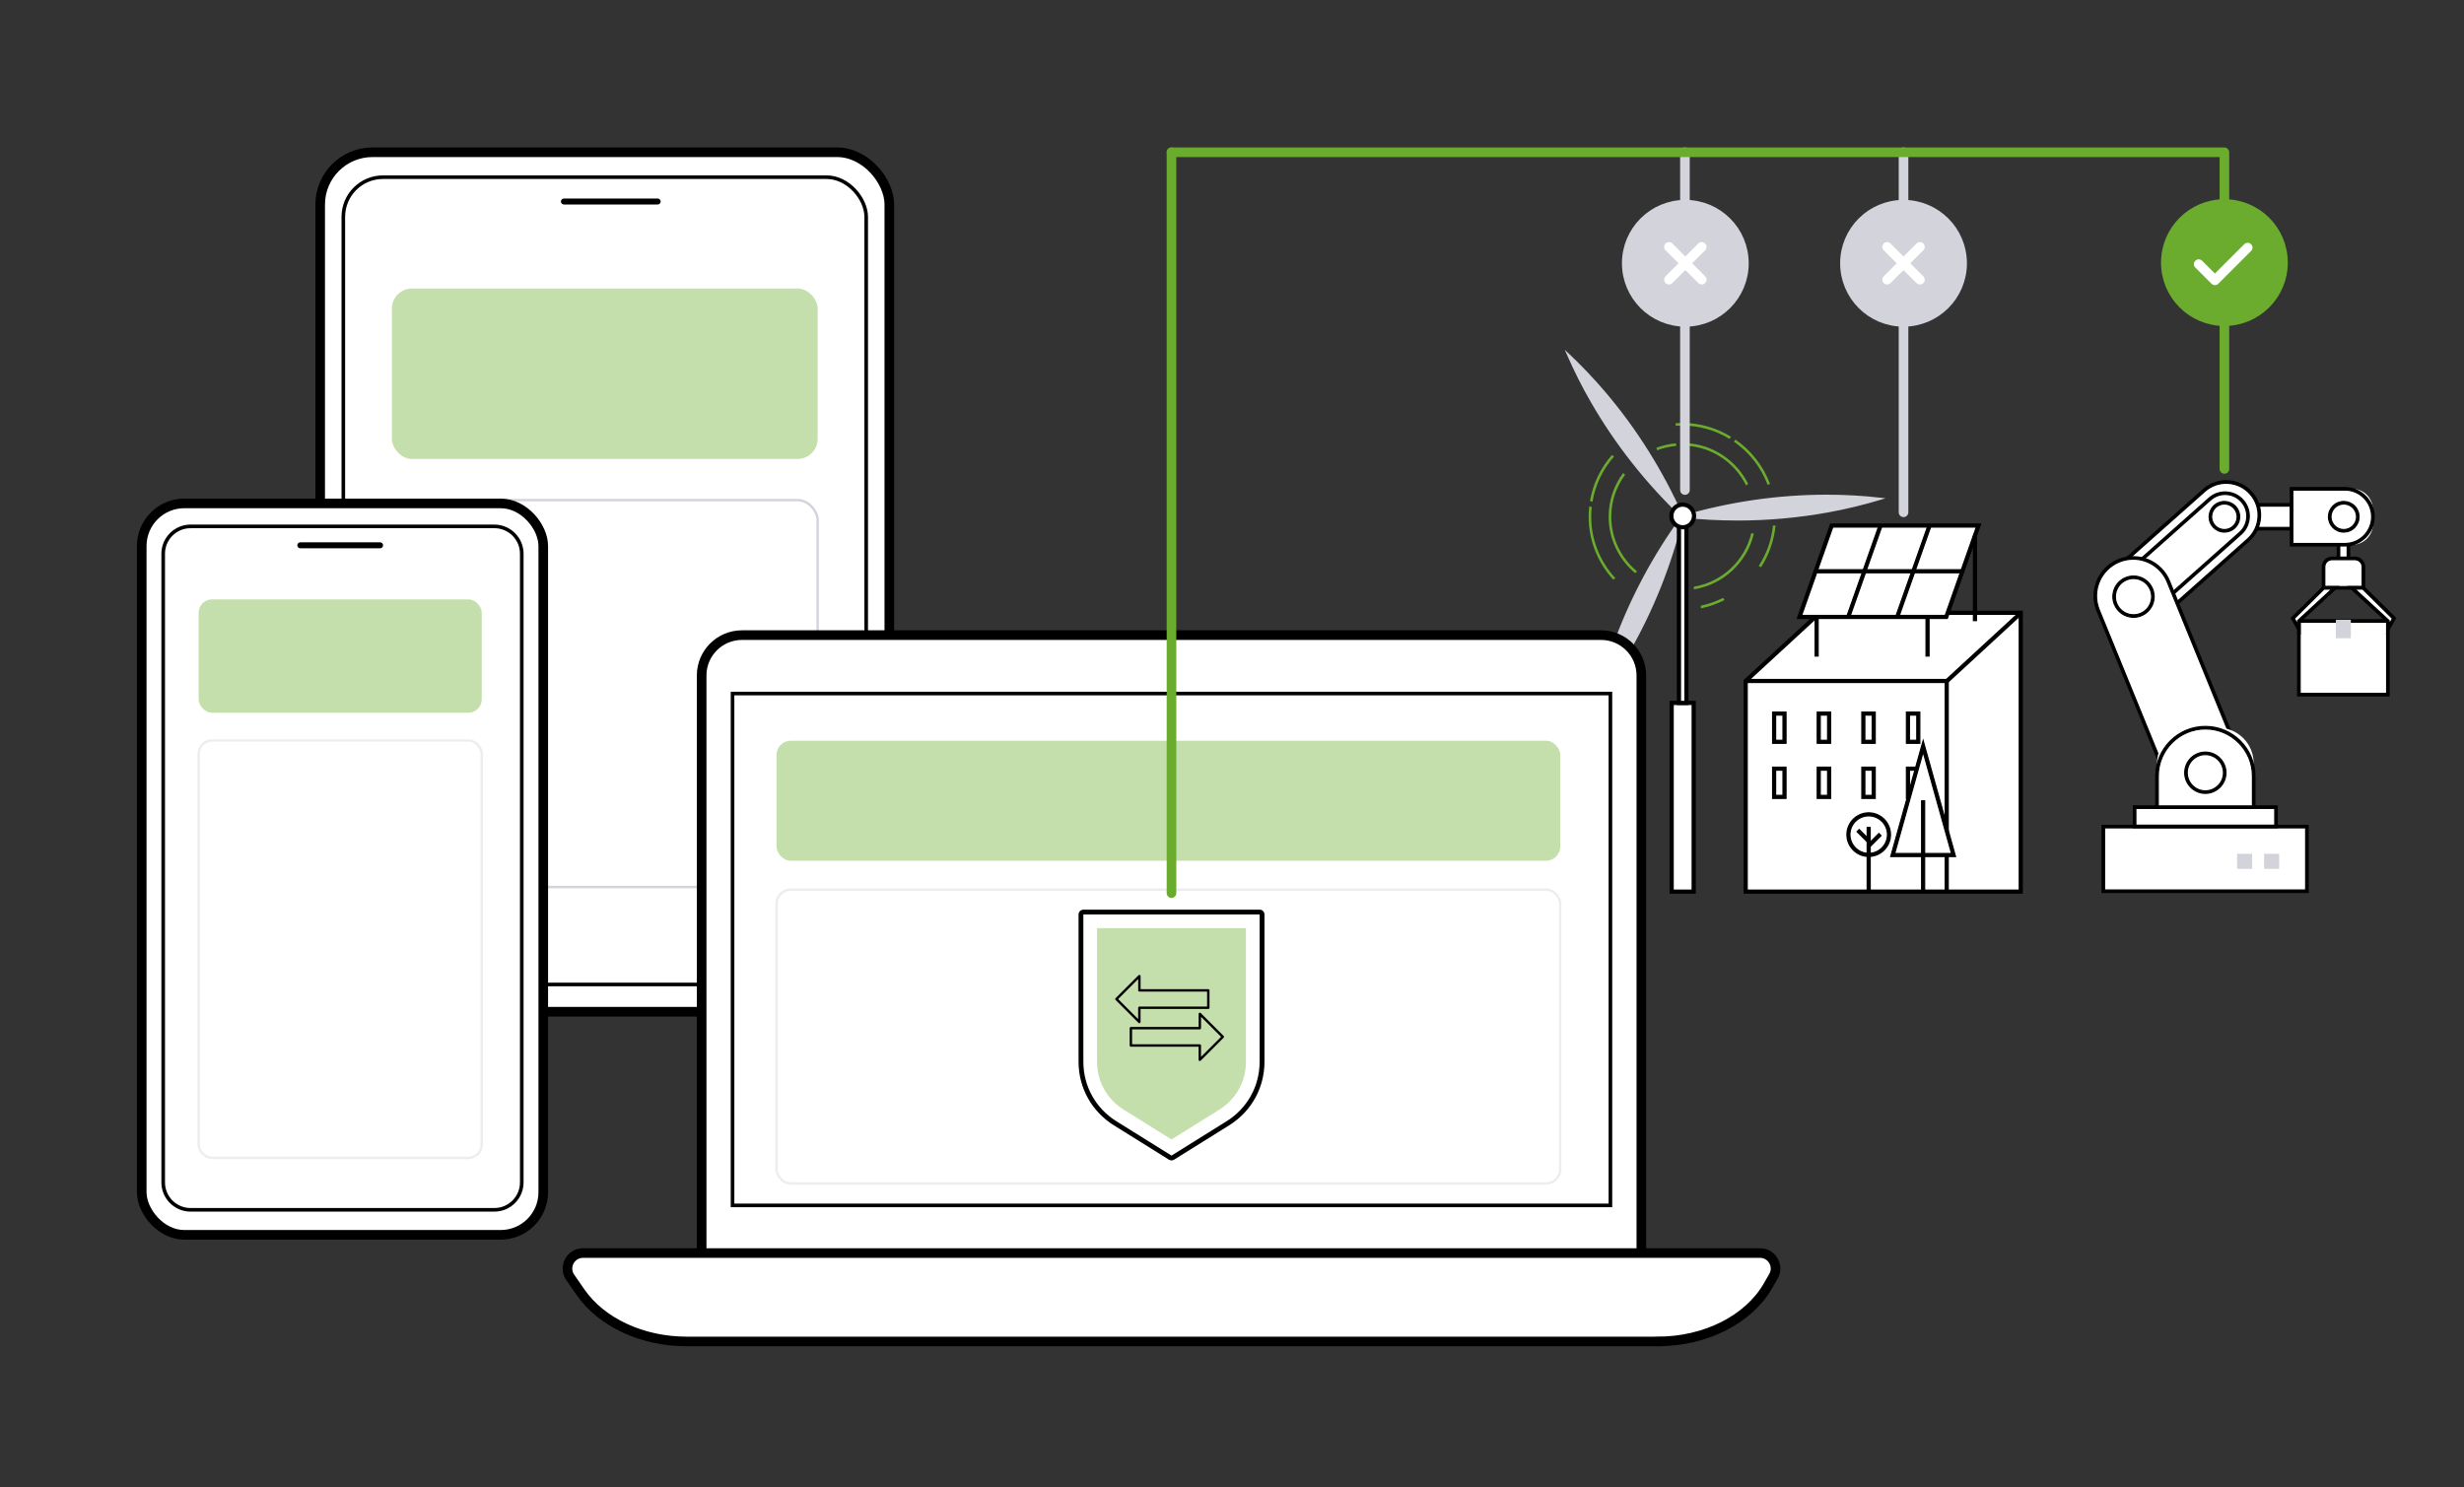 <?xml version="1.0" encoding="UTF-8"?>
<svg id="Ebene_4" data-name="Ebene 4" xmlns="http://www.w3.org/2000/svg" viewBox="0 0 1025 618.76">
  <rect x="0" y="0" width="1025" height="618.76" fill="#333333" stroke="none"/>
  <defs>
    <style>
      .cls-1, .cls-2, .cls-3, .cls-4, .cls-5 {
        stroke: #000;
      }

      .cls-1, .cls-6, .cls-7, .cls-8, .cls-9, .cls-10 {
        stroke-linecap: round;
        stroke-linejoin: round;
      }

      .cls-1, .cls-8, .cls-9, .cls-10, .cls-11, .cls-12 {
        fill: none;
      }

      .cls-2, .cls-3, .cls-4, .cls-11, .cls-12, .cls-5 {
        stroke-miterlimit: 10;
      }

      .cls-13, .cls-3, .cls-5 {
        fill: #fff;
      }

      .cls-14, .cls-6 {
        fill: #6bac2e;
      }

      .cls-15 {
        fill: #c4deac;
      }

      .cls-16, .cls-7 {
        fill: #d3d3dc;
      }

      .cls-3, .cls-6, .cls-7, .cls-8, .cls-9, .cls-10 {
        stroke-width: 4px;
      }

      .cls-6, .cls-9 {
        stroke: #6bac2e;
      }

      .cls-7, .cls-10, .cls-12 {
        stroke: #d3d3dc;
      }

      .cls-8 {
        stroke: #fff;
      }

      .cls-4 {
        stroke-width: .5px;
      }

      .cls-11 {
        stroke: #ededf1;
      }

      .cls-5 {
        stroke-width: 1.5px;
      }
    </style>
  </defs>
  <g id="Gorod">
    <g id="Zdanie">
      <g id="Zdanie-2" data-name="Zdanie">
        <g>
          <path class="cls-13" d="m757.01,254.96c-10.27,9.46-20.54,18.91-30.81,28.37v87.65h83.61s30.81,0,30.81,0v-116.02h-83.61Z"/>
          <path class="cls-4" d="m841.25,371.6h-115.67v-88.54l31.19-28.72h84.48v117.27Zm-114.42-1.25h113.17v-114.77h-82.75l-30.43,28.02v86.75Z"/>
        </g>
        <g>
          <polygon class="cls-4" points="810.44 370.98 809.19 370.98 809.19 283.95 726.2 283.95 726.2 282.71 810.44 282.71 810.44 370.98"/>
          <rect class="cls-4" x="804.28" y="268.52" width="41.88" height="1.25" transform="translate(36.07 630.63) rotate(-42.67)"/>
        </g>
        <g>
          <path class="cls-4" d="m742.96,309.26h-5.56v-12.98h5.56v12.98Zm-4.32-1.25h3.07v-10.49h-3.07v10.49Z"/>
          <path class="cls-4" d="m761.52,309.26h-5.56v-12.98h5.56v12.98Zm-4.32-1.25h3.07v-10.49h-3.07v10.49Z"/>
          <path class="cls-4" d="m780.07,309.26h-5.56v-12.98h5.56v12.98Zm-4.32-1.25h3.07v-10.49h-3.07v10.49Z"/>
          <path class="cls-4" d="m798.62,309.26h-5.56v-12.98h5.56v12.98Zm-4.32-1.25h3.07v-10.49h-3.07v10.49Z"/>
          <path class="cls-4" d="m742.96,332.18h-5.56v-12.98h5.56v12.98Zm-4.32-1.25h3.07v-10.49h-3.07v10.49Z"/>
          <path class="cls-4" d="m761.52,332.18h-5.56v-12.98h5.56v12.98Zm-4.32-1.25h3.07v-10.49h-3.07v10.49Z"/>
          <path class="cls-4" d="m780.07,332.18h-5.56v-12.98h5.56v12.98Zm-4.32-1.25h3.07v-10.49h-3.07v10.49Z"/>
          <path class="cls-4" d="m798.62,332.18h-5.56v-12.98h5.56v12.98Zm-4.32-1.25h3.07v-10.49h-3.07v10.49Z"/>
        </g>
      </g>
      <g id="Solnechnaya_panel_" data-name="Solnechnaya panel&amp;apos;">
        <g>
          <polygon class="cls-13" points="809.63 256.68 748.57 256.68 761.97 218.67 823.03 218.67 809.63 256.68"/>
          <path class="cls-4" d="m810.07,257.3h-62.38l13.84-39.25h62.38l-13.84,39.25Zm-60.62-1.25h59.74l12.96-36.76h-59.74l-12.96,36.76Z"/>
        </g>
        <g>
          <rect class="cls-4" x="755.08" y="256.68" width="1.25" height="16.27"/>
          <rect class="cls-4" x="801.21" y="256.68" width="1.25" height="16.27"/>
          <rect class="cls-4" x="820.93" y="223.12" width="1.25" height="35.09"/>
        </g>
        <g>
          <rect class="cls-4" x="755.27" y="237.05" width="60.78" height="1.25"/>
          <rect class="cls-4" x="755.47" y="237.05" width="40.3" height="1.25" transform="translate(292.97 889.69) rotate(-70.53)"/>
          <rect class="cls-4" x="775.82" y="237.05" width="40.3" height="1.25" transform="translate(306.56 908.9) rotate(-70.53)"/>
        </g>
      </g>
    </g>
    <g id="Derevo">
      <g>
        <path class="cls-13" d="m785.8,347.26c0,4.66-3.78,8.44-8.44,8.44s-8.44-3.78-8.44-8.44,3.78-8.44,8.44-8.44,8.44,3.78,8.44,8.44Z"/>
        <path class="cls-4" d="m777.36,356.32c-5,0-9.06-4.07-9.06-9.06s4.07-9.06,9.06-9.06,9.06,4.06,9.06,9.06-4.07,9.06-9.06,9.06Zm0-16.88c-4.31,0-7.82,3.51-7.82,7.81s3.51,7.82,7.82,7.82,7.82-3.51,7.82-7.82-3.51-7.81-7.82-7.81Z"/>
      </g>
      <g>
        <rect class="cls-4" x="776.73" y="344.3" width="1.25" height="27.08"/>
        <rect class="cls-4" x="776.39" y="348.95" width="6.62" height="1.25" transform="translate(-18.82 653.72) rotate(-45)"/>
        <rect class="cls-4" x="774.45" y="344.71" width="1.25" height="5.97" transform="translate(-18.84 649.9) rotate(-45)"/>
      </g>
    </g>
    <g id="Derevo-2" data-name="Derevo">
      <g>
        <path class="cls-13" d="m800.01,310.5c-4.22,15.08-8.44,30.16-12.65,45.25h25.31c-4.22-15.08-8.44-30.16-12.65-45.25Z"/>
        <path class="cls-4" d="m813.48,356.37h-26.95l13.48-48.18,13.47,48.18Zm-25.31-1.25h23.66l-11.83-42.31-11.83,42.31Z"/>
      </g>
      <rect class="cls-4" x="799.38" y="333.21" width="1.25" height="37.77"/>
    </g>
    <g id="Vetrogenerator">
      <g>
        <g>
          <path class="cls-16" d="m667.59,163.5c-5.43-6.4-10.69-11.79-15.47-16.27,2.61,6.01,5.91,12.78,10.11,20.05,12.91,22.36,27.8,38.33,37.59,47.67-5.5-12.37-15.52-31.77-32.23-51.45Z"/>
          <path class="cls-16" d="m701.06,216.7l-1.52-1.45c-14.91-14.23-27.58-30.3-37.66-47.76-3.78-6.54-7.18-13.3-10.13-20.09l-.8-1.84,1.46,1.37c5.39,5.06,10.61,10.54,15.51,16.31h0c13.05,15.37,23.91,32.72,32.29,51.55l.86,1.92Zm-47.72-67.75c2.74,6.13,5.85,12.21,9.26,18.12,9.69,16.78,21.78,32.28,35.96,46.08-8.22-18-18.74-34.61-31.28-49.38-4.42-5.21-9.11-10.18-13.94-14.82Z"/>
        </g>
        <g>
          <path class="cls-16" d="m671.38,268.58c-2.83,7.91-4.87,15.16-6.36,21.54,3.9-5.26,8.11-11.51,12.31-18.78,12.91-22.36,19.29-43.24,22.49-56.39-7.96,10.95-19.75,29.32-28.44,53.63Z"/>
          <path class="cls-16" d="m664.16,291.98l.46-1.95c1.68-7.21,3.82-14.47,6.37-21.58,6.79-18.99,16.38-37.07,28.5-53.74l1.24-1.7-.5,2.04c-4.87,20.03-12.45,39.04-22.53,56.5-3.78,6.55-7.93,12.88-12.33,18.82l-1.19,1.61Zm34.73-75.04c-11.48,16.12-20.6,33.53-27.13,51.78h0c-2.3,6.42-4.27,12.97-5.86,19.49,3.93-5.43,7.65-11.17,11.06-17.08,9.69-16.79,17.06-35.01,21.93-54.19Z"/>
        </g>
        <g>
          <path class="cls-16" d="m760.49,212.76c8.26-1.51,15.56-3.36,21.83-5.26-6.51-.75-14.02-1.27-22.42-1.27-25.82,0-47.09,4.91-60.08,8.72,13.46,1.42,35.27,2.44,60.67-2.19Z"/>
          <path class="cls-16" d="m722.7,216.57c-7.61,0-15.26-.4-22.92-1.21l-2.09-.22,2.02-.59c19.77-5.8,40.01-8.73,60.16-8.73h.04c7.56,0,15.12.43,22.47,1.27l1.99.23-1.92.58c-7.07,2.14-14.43,3.92-21.87,5.28h0c-12.43,2.26-25.1,3.4-37.87,3.4Zm-20.68-1.82c19.7,1.88,39.34,1.08,58.41-2.4h0c6.72-1.23,13.37-2.79,19.81-4.67-6.67-.69-13.5-1.04-20.32-1.04h-.04c-19.36,0-38.81,2.73-57.85,8.1Z"/>
        </g>
      </g>
      <g>
        <g>
          <rect class="cls-13" x="695.4" y="292.47" width="9.17" height="78.51"/>
          <path class="cls-4" d="m705.19,371.6h-10.41v-79.76h10.41v79.76Zm-9.17-1.25h7.92v-77.26h-7.92v77.26Z"/>
        </g>
        <g>
          <rect class="cls-13" x="698.42" y="214.66" width="3.12" height="77.81"/>
          <path class="cls-4" d="m702.17,293.09h-4.37v-79.05h4.37v79.05Zm-3.12-1.25h1.87v-76.56h-1.87v76.56Z"/>
        </g>
        <g>
          <path class="cls-13" d="m704.7,214.66c0,2.61-2.11,4.72-4.72,4.72s-4.72-2.11-4.72-4.72,2.11-4.72,4.72-4.72,4.72,2.11,4.72,4.72Z"/>
          <path class="cls-4" d="m699.98,220.01c-2.95,0-5.34-2.4-5.34-5.34s2.4-5.35,5.34-5.35,5.35,2.4,5.35,5.35-2.4,5.34-5.35,5.34Zm0-9.44c-2.26,0-4.1,1.84-4.1,4.1s1.84,4.1,4.1,4.1,4.1-1.84,4.1-4.1-1.84-4.1-4.1-4.1Z"/>
        </g>
      </g>
      <g>
        <g>
          <path class="cls-14" d="m701.53,184.37c-.03.12-.07.23-.09.35-.02.24-.02.49-.03.73,10.97.59,20.34,7.18,24.93,16.54.07-.05.14-.09.21-.15.12-.09.23-.19.35-.28.11-.09.22-.16.34-.21-4.78-9.6-14.43-16.36-25.71-16.98Z"/>
          <path class="cls-14" d="m728.51,221.85c-2.75,11.43-12.12,20.29-23.83,22.25,0,.37-.06.74-.09,1.11,12.3-1.93,22.18-11.21,25.02-23.2-.37-.04-.73-.1-1.1-.16Z"/>
          <path class="cls-14" d="m670.27,214.95c0-6.53,2.16-12.54,5.77-17.42-.26-.18-.5-.38-.72-.61-.04-.04-.06-.09-.1-.13-3.78,5.08-6.04,11.35-6.04,18.16,0,9.45,4.31,17.91,11.06,23.54.24-.28.49-.54.74-.79-6.54-5.43-10.71-13.61-10.71-22.75Z"/>
          <path class="cls-14" d="m689.32,187.27s.02.05.03.07c2.49-.94,5.13-1.57,7.88-1.81.02-.36.02-.72,0-1.08-2.86.24-5.61.89-8.2,1.86.07.33.16.65.29.97Z"/>
        </g>
        <g>
          <path class="cls-14" d="m661.51,208.47c.31.12.64.22.96.32,1.18-7.13,4.34-13.59,8.92-18.8-.05-.05-.1-.11-.15-.16-.21-.2-.42-.39-.65-.57-4.68,5.32-7.93,11.91-9.17,19.18.03.01.05.03.08.04Z"/>
          <path class="cls-14" d="m699.82,177.06c7.2,0,13.91,2.05,19.64,5.55.18-.25.36-.5.55-.75.03-.04.07-.08.1-.13-5.92-3.63-12.85-5.76-20.29-5.76-.95,0-1.88.08-2.81.14.03.36.06.72.09,1.08.9-.06,1.8-.14,2.72-.14Z"/>
          <path class="cls-14" d="m671.98,240.56c-6.22-6.75-10.05-15.73-10.05-25.61,0-1.35.09-2.67.23-3.98-.12-.03-.23-.07-.34-.1-.24-.07-.47-.15-.7-.23-.16,1.42-.26,2.85-.26,4.31,0,10.1,3.89,19.28,10.22,26.21.29-.22.6-.42.92-.6Z"/>
          <path class="cls-14" d="m716.76,248.77c-2.89,1.45-5.99,2.56-9.24,3.24,0,0,0,.01,0,.02-.02.28-.01.57.02.85.01.08.03.15.04.23,3.47-.71,6.75-1.89,9.82-3.45-.21-.3-.42-.59-.64-.88Z"/>
          <path class="cls-14" d="m732.3,235.84c.09.06.17.12.26.18,3.3-5.1,5.45-11.01,6.05-17.37-.36.03-.73.04-1.09.02-.61,6.16-2.71,11.88-5.91,16.82.23.11.47.21.69.35Z"/>
          <path class="cls-14" d="m735.31,201.73c.33-.14.67-.28,1.01-.4-2.82-7.52-7.89-13.94-14.39-18.44-.06.08-.12.16-.18.24.21-.26,0,0-.04.06-.06.08-.11.15-.17.23-.09.12-.17.23-.25.35,6.34,4.38,11.28,10.64,14.02,17.96Z"/>
        </g>
      </g>
    </g>
  </g>
  <g id="Umnaya_fabrika" data-name="Umnaya fabrika">
    <g id="Robot">
      <g id="Korobka">
        <g>
          <rect class="cls-13" x="956.32" y="258.38" width="37.01" height="30.63" transform="translate(1949.65 547.39) rotate(180)"/>
          <path class="cls-4" d="m993.84,289.52h-38.03v-31.65h38.03v31.65Zm-37.01-1.02h36v-29.61h-36v29.61Z"/>
        </g>
        <g>
          <rect class="cls-16" x="972.23" y="258.38" width="5.2" height="6.67" transform="translate(1949.65 523.43) rotate(180)"/>
          <path class="cls-16" d="m977.93,265.56h-6.22v-7.69h6.22v7.69Zm-5.2-1.02h4.18v-5.65h-4.18v5.65Z"/>
        </g>
      </g>
      <g id="Robot-2" data-name="Robot">
        <g>
          <g>
            <rect class="cls-13" x="924.47" y="210.06" width="28.8" height="9.9"/>
            <path class="cls-4" d="m953.78,220.47h-29.82v-10.92h29.82v10.92Zm-28.8-1.02h27.79v-8.88h-27.79v8.88Z"/>
          </g>
          <g>
            <rect class="cls-13" x="972.81" y="222.47" width="4.11" height="9.89" transform="translate(1949.73 454.83) rotate(180)"/>
            <path class="cls-4" d="m977.43,232.87h-5.13v-10.9h5.13v10.9Zm-4.12-1.02h3.1v-8.87h-3.1v8.87Z"/>
          </g>
          <g>
            <path class="cls-13" d="m969.16,232.36h11.42c1.42,0,2.57,1.15,2.57,2.57v9.64h-16.56v-9.64c0-1.42,1.15-2.57,2.57-2.57Z"/>
            <path class="cls-4" d="m983.65,245.08h-17.58v-9.24c0-2.2,1.79-4,4-4h9.59c2.2,0,4,1.79,4,4v9.24Zm-16.56-1.02h15.55v-8.22c0-1.64-1.34-2.98-2.98-2.98h-9.59c-1.64,0-2.98,1.34-2.98,2.98v8.22Z"/>
          </g>
          <g>
            <path class="cls-13" d="m961.85,203.38h25.26v23.26h-25.26c-4.73,0-8.58-3.84-8.58-8.58v-6.11c0-4.73,3.84-8.58,8.58-8.58Z" transform="translate(1940.38 430.03) rotate(-180)"/>
            <path class="cls-4" d="m975.48,227.15h-22.71v-24.28h22.71c6.69,0,12.14,5.45,12.14,12.14s-5.45,12.14-12.14,12.14Zm-21.7-1.02h21.7c6.13,0,11.12-4.99,11.12-11.12s-4.99-11.12-11.12-11.12h-21.7v22.25Z"/>
          </g>
          <g>
            <path class="cls-13" d="m893.31,261.93l-18.35-20.65,41.92-37.25c5.7-5.07,14.43-4.55,19.5,1.15h0c5.07,5.7,4.55,14.43-1.15,19.5l-41.92,37.25Z"/>
            <path class="cls-4" d="m893.27,262.64l-19.02-21.41,42.3-37.59c2.86-2.54,6.54-3.82,10.35-3.59,3.82.23,7.32,1.92,9.86,4.78,2.54,2.86,3.82,6.54,3.59,10.35-.23,3.82-1.92,7.32-4.78,9.86l-42.3,37.59Zm-17.59-21.32l17.67,19.89,41.54-36.91c2.66-2.36,4.23-5.61,4.44-9.16.21-3.55-.98-6.96-3.34-9.62-2.36-2.66-5.61-4.23-9.16-4.44-3.56-.21-6.96.98-9.62,3.34l-41.54,36.91Z"/>
          </g>
          <g>
            <path class="cls-13" d="m902.97,247.66l-12.69-14.28,28.99-25.76c3.94-3.5,9.98-3.15,13.49.79h0c3.5,3.94,3.15,9.98-.79,13.49l-28.99,25.76Z"/>
            <path class="cls-4" d="m902.93,248.38l-13.37-15.04,29.37-26.1c2.01-1.79,4.6-2.67,7.28-2.52,2.68.16,5.14,1.35,6.93,3.36,1.79,2.01,2.68,4.59,2.52,7.28-.16,2.68-1.35,5.14-3.36,6.93l-29.37,26.1Zm-11.93-14.96l12.02,13.52,28.61-25.43c3.73-3.31,4.07-9.04.75-12.77-3.31-3.73-9.04-4.06-12.77-.75l-28.61,25.43Z"/>
          </g>
          <g>
            <path class="cls-13" d="m936.51,326.45l-29.25,11.94-34.48-84.49c-3.3-8.08.58-17.3,8.65-20.59h0c8.08-3.3,17.3.58,20.59,8.65l34.48,84.49Z"/>
            <path class="cls-4" d="m906.99,339.05l-.19-.47-34.48-84.49c-3.4-8.32.61-17.86,8.93-21.25,8.32-3.4,17.86.61,21.25,8.93l34.68,84.96-.47.19-29.72,12.13Zm-19.6-106.41c-1.92,0-3.87.36-5.76,1.13-7.8,3.19-11.56,12.13-8.38,19.93l34.29,84.02,28.3-11.55-34.29-84.02c-2.42-5.92-8.14-9.51-14.17-9.51Z"/>
          </g>
          <g>
            <path class="cls-13" d="m895,245.2c1.68,4.12-.3,8.83-4.42,10.51-4.12,1.68-8.83-.3-10.51-4.42-1.68-4.12.3-8.83,4.42-10.51,4.12-1.68,8.83.3,10.51,4.42Z"/>
            <path class="cls-4" d="m887.54,256.82c-3.38,0-6.59-2.01-7.95-5.33-.87-2.12-.85-4.45.03-6.56.89-2.11,2.54-3.75,4.66-4.61,2.12-.87,4.45-.85,6.56.03,2.11.89,3.75,2.54,4.61,4.66h0c1.79,4.38-.32,9.39-4.7,11.18-1.06.43-2.15.64-3.23.64Zm-.01-16.13c-.97,0-1.93.19-2.86.56-1.87.76-3.33,2.21-4.11,4.07-.78,1.86-.79,3.91-.03,5.78,1.58,3.86,5.99,5.71,9.85,4.14,1.87-.76,3.33-2.21,4.11-4.07.78-1.86.79-3.91.03-5.78h0c-.76-1.87-2.21-3.33-4.07-4.11-.94-.4-1.93-.59-2.93-.59Z"/>
          </g>
          <g>
            <path class="cls-13" d="m930.74,212.8c1.22,2.99-.21,6.4-3.2,7.62-2.99,1.22-6.4-.21-7.62-3.2-1.22-2.99.21-6.4,3.2-7.62,2.99-1.22,6.4.21,7.62,3.2Z"/>
            <path class="cls-4" d="m925.33,221.37c-.83,0-1.67-.17-2.46-.5-1.56-.66-2.78-1.88-3.42-3.46-1.32-3.24.24-6.96,3.48-8.28,1.57-.64,3.3-.63,4.86.03,1.56.66,2.78,1.89,3.42,3.46.64,1.57.63,3.3-.03,4.86-.66,1.56-1.88,2.78-3.45,3.42-.77.32-1.59.47-2.4.47Zm0-11.69c-.68,0-1.37.13-2.02.4-2.72,1.11-4.03,4.23-2.92,6.95.54,1.32,1.56,2.35,2.87,2.9,1.32.55,2.76.56,4.08.02,1.32-.54,2.35-1.56,2.9-2.87.55-1.31.56-2.76.02-4.08h0c-.54-1.32-1.56-2.35-2.87-2.9-.67-.28-1.37-.42-2.07-.42Z"/>
          </g>
          <g>
            <path class="cls-13" d="m980.39,212.8c1.22,2.99-.21,6.4-3.2,7.62-2.99,1.22-6.4-.21-7.62-3.2-1.22-2.99.21-6.4,3.2-7.62,2.99-1.22,6.4.21,7.62,3.2Z"/>
            <path class="cls-4" d="m974.98,221.37c-.83,0-1.67-.17-2.46-.5-1.56-.66-2.78-1.88-3.42-3.46-.64-1.57-.63-3.3.03-4.86.66-1.56,1.88-2.78,3.46-3.42,1.57-.64,3.3-.63,4.86.03,1.56.66,2.78,1.89,3.42,3.46.64,1.57.63,3.3-.03,4.86-.66,1.56-1.88,2.78-3.46,3.42-.77.32-1.59.47-2.4.47Zm0-11.69c-.67,0-1.35.13-2.01.4-1.32.54-2.35,1.56-2.9,2.87-.55,1.31-.56,2.76-.02,4.08.54,1.32,1.56,2.35,2.87,2.9,1.31.55,2.76.56,4.08.02,1.32-.54,2.35-1.56,2.9-2.87.55-1.31.56-2.76.02-4.08-.84-2.07-2.84-3.32-4.95-3.32Z"/>
          </g>
          <g>
            <rect class="cls-13" x="874.95" y="343.92" width="84.7" height="26.88"/>
            <path class="cls-4" d="m960.16,371.31h-85.71v-27.89h85.71v27.89Zm-84.7-1.02h83.68v-25.86h-83.68v25.86Z"/>
          </g>
          <g>
            <rect class="cls-13" x="887.99" y="335.83" width="58.82" height="8.02"/>
            <path class="cls-4" d="m947.31,344.36h-59.83v-9.04h59.83v9.04Zm-58.82-1.02h57.8v-7h-57.8v7Z"/>
          </g>
          <g>
            <path class="cls-13" d="m912.12,302.76h10.56c8.19,0,14.83,6.65,14.83,14.83v18.24h-40.22v-18.24c0-8.19,6.65-14.83,14.83-14.83Z"/>
            <path class="cls-4" d="m938.02,336.34h-41.24v-13.47c0-11.37,9.25-20.62,20.62-20.62s20.62,9.25,20.62,20.62v13.47Zm-40.22-1.02h39.21v-12.45c0-10.81-8.79-19.6-19.6-19.6s-19.6,8.79-19.6,19.6v12.45Z"/>
          </g>
          <g>
            <circle class="cls-13" cx="917.4" cy="321.51" r="8.06"/>
            <path class="cls-4" d="m917.4,330.08c-4.73,0-8.57-3.85-8.57-8.57s3.85-8.57,8.57-8.57,8.57,3.85,8.57,8.57-3.85,8.57-8.57,8.57Zm0-16.13c-4.17,0-7.55,3.39-7.55,7.55s3.39,7.56,7.55,7.56,7.56-3.39,7.56-7.56-3.39-7.55-7.56-7.55Z"/>
          </g>
          <g>
            <path class="cls-13" d="m966.58,244.58h4.76c-5.01,4.62-10.02,9.24-15.03,13.86v3.3c-.84-1.5-1.68-2.99-2.53-4.49,4.27-4.22,8.53-8.45,12.8-12.67Z"/>
            <path class="cls-4" d="m956.82,263.68l-3.67-6.52,13.22-13.09h6.27l-15.82,14.6v5.01Zm-2.4-6.34l1.38,2.46v-1.58l14.23-13.13h-3.25l-12.37,12.25Z"/>
          </g>
          <g>
            <path class="cls-13" d="m983.09,244.58h-4.76c5.01,4.62,10.02,9.24,15.03,13.86v3.3c.84-1.5,1.68-2.99,2.53-4.49-4.27-4.22-8.53-8.45-12.8-12.67Z"/>
            <path class="cls-4" d="m992.85,263.68v-5.01l-15.82-14.6h6.27l13.22,13.09-3.67,6.52Zm-13.22-18.59l14.23,13.13v1.58l1.38-2.46-12.37-12.25h-3.25Z"/>
          </g>
        </g>
        <g>
          <rect class="cls-16" x="930.61" y="355.23" width="6.27" height="6.27"/>
          <rect class="cls-16" x="941.84" y="355.23" width="6.27" height="6.27"/>
        </g>
      </g>
    </g>
  </g>
  <line class="cls-10" x1="700.92" y1="63.36" x2="700.92" y2="203.89"/>
  <line class="cls-10" x1="791.85" y1="63.36" x2="791.85" y2="213.15"/>
  <polyline class="cls-9" points="487.33 63.36 925.33 63.36 925.33 195.1"/>
  <g>
    <circle class="cls-6" cx="925.33" cy="109.26" r="24.37"/>
    <polyline class="cls-8" points="914.64 109.9 921.38 116.64 935.01 103.01"/>
  </g>
  <g>
    <circle class="cls-7" cx="791.85" cy="109.54" r="24.37"/>
    <g>
      <line class="cls-8" x1="785.03" y1="116.36" x2="798.66" y2="102.73"/>
      <line class="cls-8" x1="798.66" y1="116.36" x2="785.03" y2="102.73"/>
    </g>
  </g>
  <g>
    <circle class="cls-7" cx="701.08" cy="109.54" r="24.37"/>
    <g>
      <line class="cls-8" x1="694.27" y1="116.36" x2="707.9" y2="102.73"/>
      <line class="cls-8" x1="707.9" y1="116.36" x2="694.27" y2="102.73"/>
    </g>
  </g>
  <g id="SaaS_technology" data-name="SaaS technology">
    <g>
      <g>
        <rect class="cls-3" x="133.2" y="63.36" width="236.76" height="357.6" rx="21.76" ry="21.76" transform="translate(503.15 484.31) rotate(180)"/>
        <rect class="cls-5" x="142.82" y="73.72" width="217.51" height="335.88" rx="16.49" ry="16.49" transform="translate(503.15 483.32) rotate(180)"/>
        <path class="cls-2" d="m273.59,84.58h-39.01c-.41,0-.74-.33-.74-.74s.33-.74.74-.74h39.01c.41,0,.74.33.74.74s-.33.74-.74.74Z"/>
      </g>
      <rect class="cls-12" x="163.02" y="208.08" width="177.12" height="160.99" rx="8.37" ry="8.37"/>
      <rect class="cls-15" x="163.02" y="120.04" width="177.12" height="70.92" rx="8.37" ry="8.37"/>
    </g>
    <g id="Services">
      <g>
        <path class="cls-3" d="m308.65,264.25h357.35c9.26,0,16.78,7.52,16.78,16.78v244.79h-390.9v-244.79c0-9.26,7.52-16.78,16.78-16.78Z"/>
        <path class="cls-5" d="m304.73,501.52h365.19v-212.96h-365.19v212.96Z"/>
        <path class="cls-3" d="m689.58,558.14h-403.91c-18.48,0-35.48-7.9-44.24-20.57l-4.22-6.1c-2.96-4.28.11-10.12,5.32-10.12h489.61c4.97,0,8.08,5.37,5.6,9.67l-2.31,4.01c-8.11,14.06-26.06,23.1-45.85,23.1Z"/>
      </g>
      <g>
        <rect class="cls-11" x="323.03" y="370.15" width="326.01" height="122.24" rx="5.89" ry="5.89"/>
        <rect class="cls-15" x="323.03" y="308.2" width="326.01" height="49.91" rx="5.89" ry="5.89"/>
      </g>
    </g>
    <g>
      <rect class="cls-3" x="58.95" y="209.44" width="167.03" height="304.32" rx="17.72" ry="17.72" transform="translate(284.94 723.21) rotate(180)"/>
      <path class="cls-5" d="m79.27,219.01c-6.27,0-11.38,5.1-11.38,11.38v261.59c0,6.27,5.1,11.38,11.38,11.38h126.4c6.27,0,11.38-5.1,11.38-11.38V230.39c0-6.27-5.1-11.38-11.38-11.38h-126.4Z"/>
      <path class="cls-2" d="m158.12,227.62h-33.2c-.41,0-.74-.33-.74-.74s.33-.74.74-.74h33.2c.41,0,.74.33.74.74s-.33.74-.74.74Z"/>
      <g>
        <rect class="cls-11" x="82.64" y="308.08" width="117.76" height="173.68" rx="5.57" ry="5.57"/>
        <rect class="cls-15" x="82.64" y="249.38" width="117.76" height="47.15" rx="5.57" ry="5.57"/>
      </g>
    </g>
  </g>
  <g>
    <g>
      <g>
        <path class="cls-13" d="m524.81,379.66h-74.97v62.12c0,10.33,5.33,19.94,14.1,25.41l23.38,14.58,23.38-14.58c8.77-5.47,14.1-15.07,14.1-25.41v-62.12Z"/>
        <g>
          <path class="cls-13" d="m487.33,481.8c-.18,0-.37-.05-.53-.15l-22.95-14.31c-8.88-5.54-14.19-15.09-14.19-25.56v-61.3c0-.55.45-1,1-1h73.33c.55,0,1,.45,1,1v61.3c0,10.47-5.3,20.02-14.19,25.56l-22.95,14.31c-.16.1-.35.15-.53.15Z"/>
          <path d="m523.99,380.48v61.3c0,10.12-5.13,19.36-13.71,24.71l-22.95,14.31-22.95-14.31c-8.59-5.35-13.71-14.59-13.71-24.71v-61.3h73.33m0-2h-73.33c-1.1,0-2,.9-2,2v61.3c0,10.81,5.48,20.69,14.66,26.41l22.95,14.31c.32.2.69.3,1.06.3s.73-.1,1.06-.3l22.95-14.31c9.18-5.72,14.66-15.59,14.66-26.41v-61.3c0-1.1-.9-2-2-2h0Z"/>
        </g>
      </g>
      <path class="cls-15" d="m467.39,461.66c-6.91-4.31-11.03-11.74-11.03-19.88v-55.61h61.94v55.61c0,8.14-4.12,15.57-11.03,19.88l-19.94,12.43-19.94-12.43Z"/>
    </g>
    <g>
      <polygon class="cls-1" points="499.13 421.84 508.67 431.39 499.11 440.95 499.11 436.99 499.11 435 470.44 435 470.44 427.78 499.12 427.78 499.13 421.84"/>
      <polygon class="cls-1" points="473.96 425.22 464.42 415.68 473.98 406.12 473.98 410.08 473.98 412.07 502.64 412.07 502.64 419.29 473.97 419.29 473.96 425.22"/>
    </g>
  </g>
  <line class="cls-9" x1="487.33" y1="63.36" x2="487.33" y2="371.6"/>
</svg>